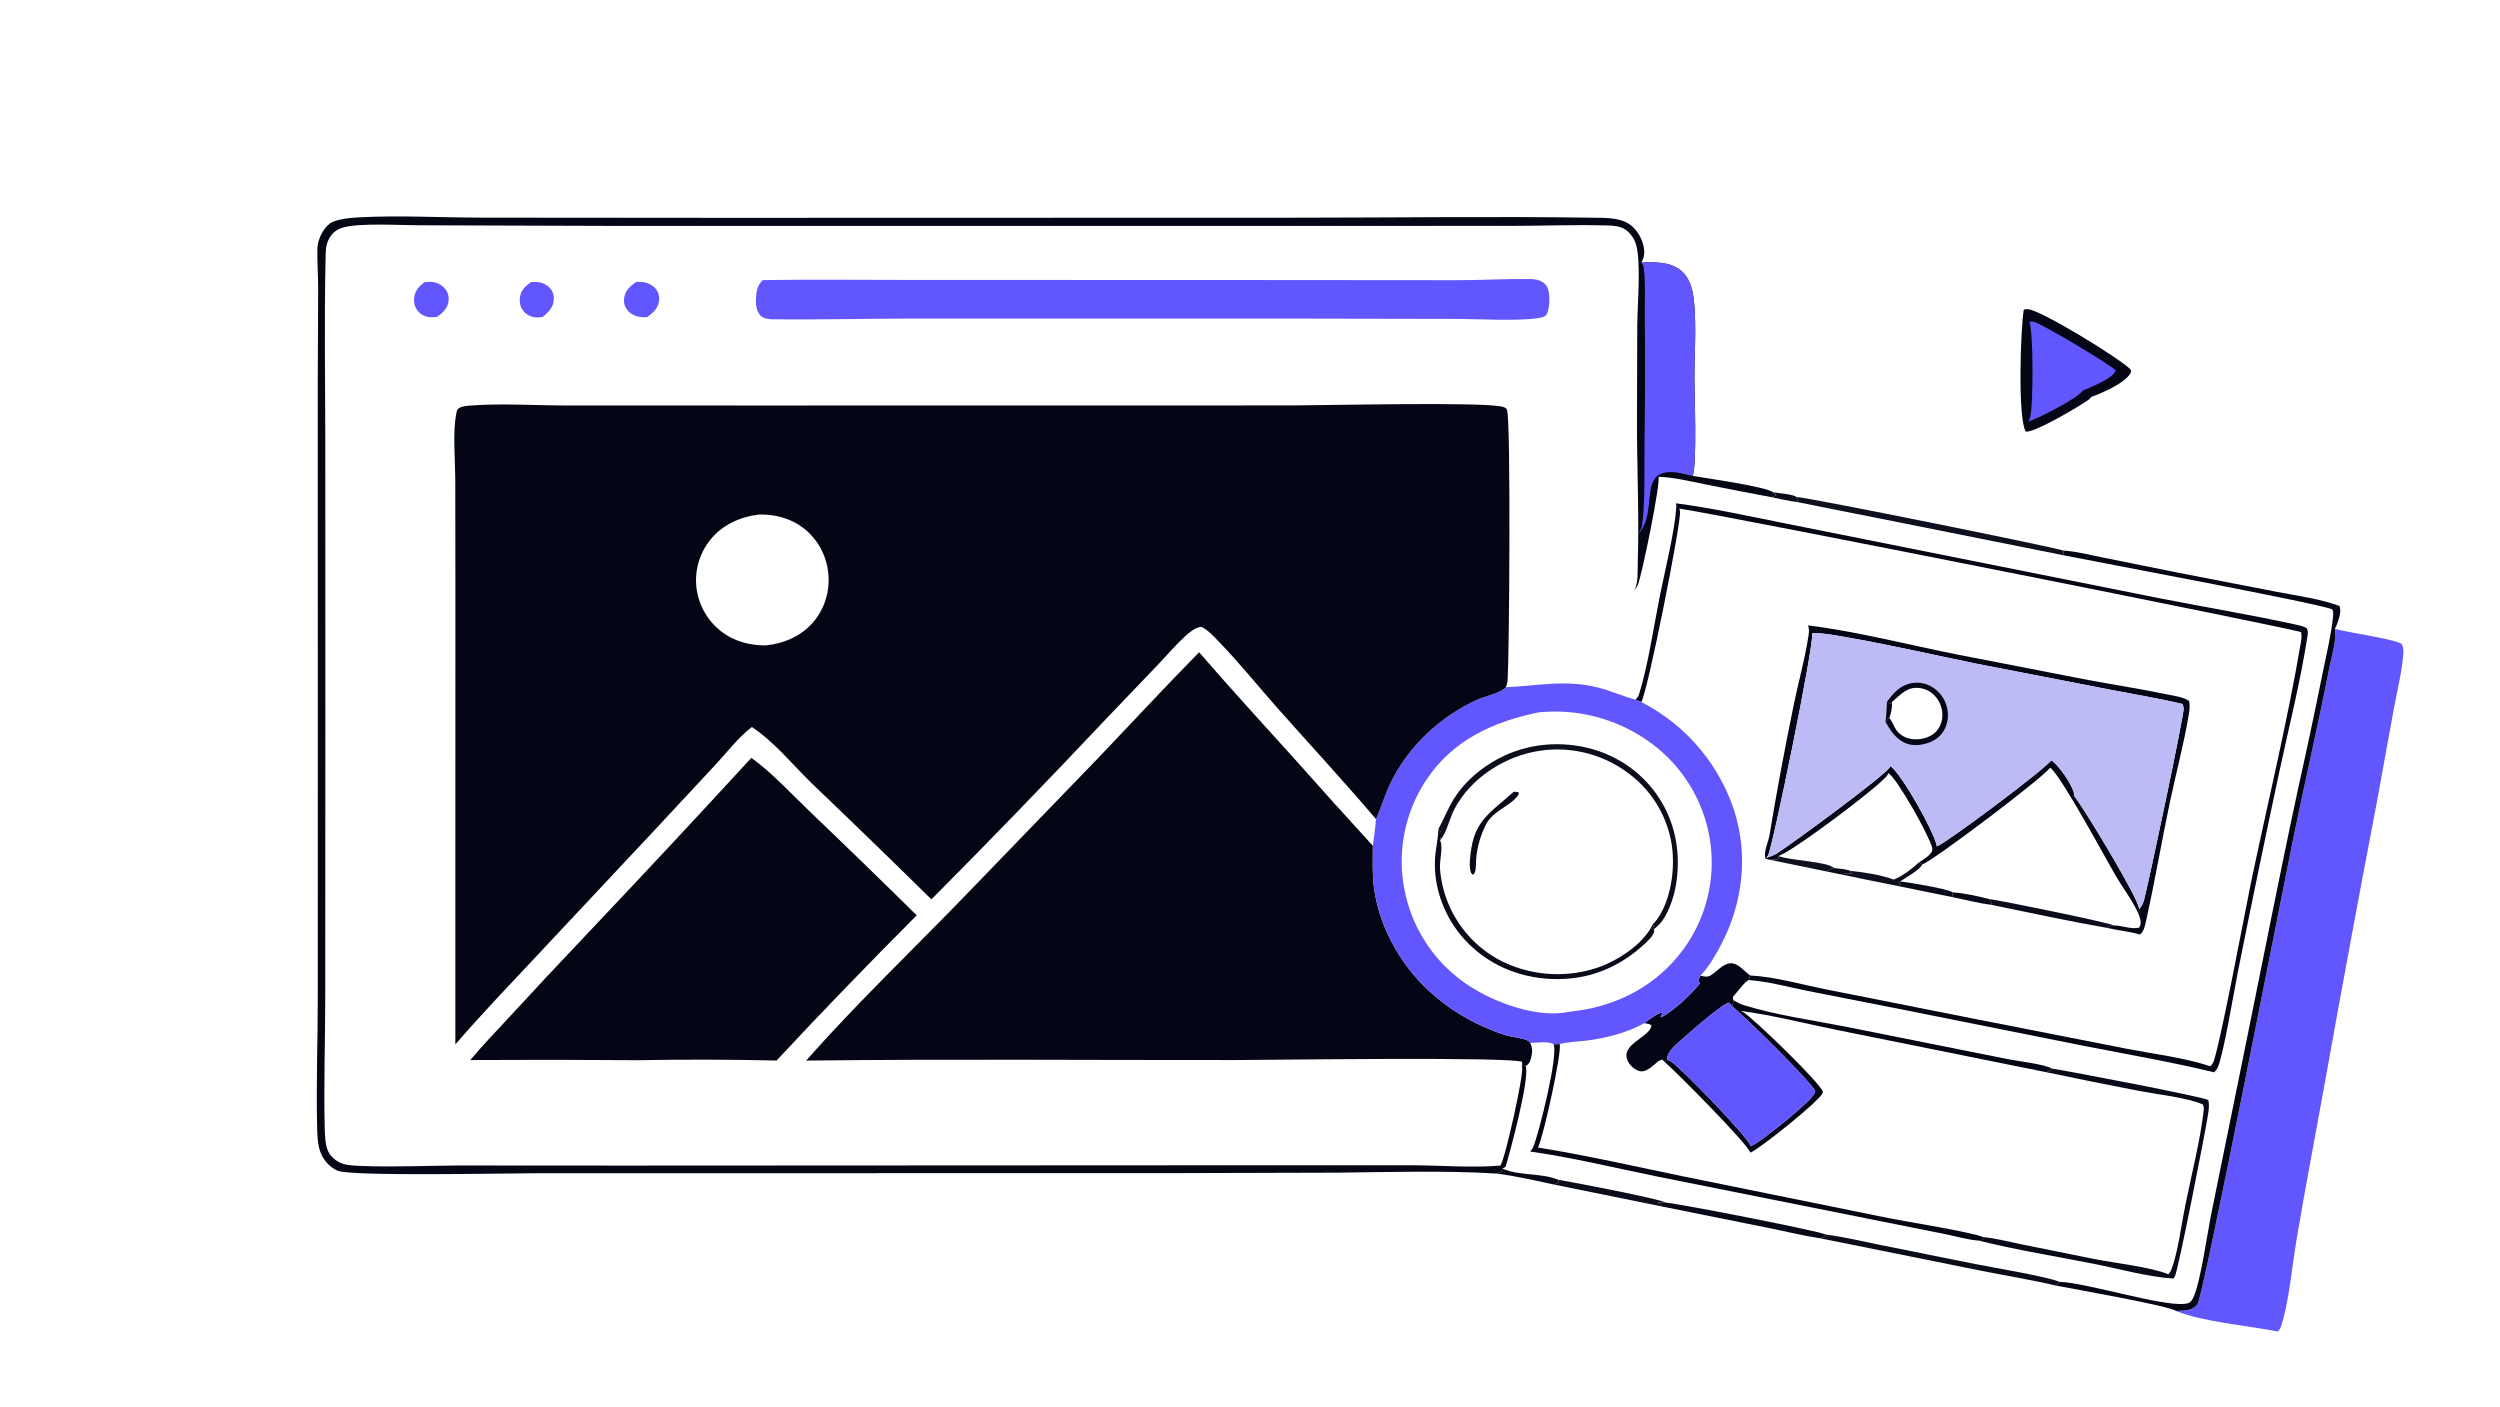<?xml version="1.0" encoding="utf-8" ?>
<svg xmlns="http://www.w3.org/2000/svg" xmlns:xlink="http://www.w3.org/1999/xlink" width="1820" height="1024">
	<path fill="#050615" fill-opacity="0.984" d="M1089.32 854.341L1092.78 853.101L1093.78 850.739C1106.05 856.209 1122.07 853.682 1134.54 858.892L1134.78 860.801C1133.62 861.411 1132.54 861.918 1131.3 862.356C1117.36 859.369 1103.48 856.118 1089.32 854.341Z"/>
	<path fill="#050615" fill-opacity="0.965" d="M1134.54 858.892C1143.68 860.334 1209.1 872.887 1212.68 875.505L1212.24 875.522C1211.21 875.557 1210.35 875.511 1209.33 875.366C1208.22 875.206 1207.72 875.36 1206.69 875.736C1207.68 876.252 1208.5 876.573 1209.59 876.811L1208.88 878.11L1131.3 862.356C1132.54 861.918 1133.62 861.411 1134.78 860.801L1134.54 858.892Z"/>
	<path fill="#050615" fill-opacity="0.984" d="M1208.88 878.11L1209.59 876.811C1208.5 876.573 1207.68 876.252 1206.69 875.736C1207.72 875.36 1208.22 875.206 1209.33 875.366C1210.35 875.511 1211.21 875.557 1212.24 875.522L1212.68 875.505C1221.96 876.148 1324.68 896.168 1329.34 898.798C1328.17 900.713 1327.03 900.749 1325.02 901.463C1312.35 899.553 1299.62 896.386 1287.04 893.86L1208.88 878.11Z"/>
	<path fill="#050615" fill-opacity="0.969" d="M1329.34 898.798C1342.52 900.427 1355.78 903.704 1368.81 906.317L1438.36 920.289C1449.74 922.574 1491.69 929.572 1499.31 933.21C1498.44 934.38 1497.82 935.123 1496.51 935.857C1478.71 931.666 1460.36 928.741 1442.41 925.13L1325.02 901.463C1327.03 900.749 1328.17 900.713 1329.34 898.798Z"/>
	<path fill="#050615" d="M1473.32 225.331C1474.26 225.177 1475.19 225.063 1476.14 225.074C1484.89 225.182 1542.64 260.531 1550.99 268.893C1551.18 269.65 1551.61 270.42 1551.27 271.151C1547.82 278.595 1530.04 286.355 1522.5 288.911C1521.92 289.822 1521.07 290.557 1520.19 291.192C1513.86 295.778 1481.22 315.121 1474.78 314.236C1468.79 304.793 1470.96 239.201 1473.32 225.331Z"/>
	<path fill="#6257FE" d="M1477.32 234.218C1478.4 234.11 1479.51 233.983 1480.58 234.197C1485.56 235.192 1537.91 266.279 1540.25 269.745C1540.15 269.99 1540.07 270.248 1539.94 270.481C1536.94 275.957 1522.11 281.94 1516.29 284.33C1513.15 289.66 1483.89 304.572 1476.61 306.97C1477.08 306.136 1477.48 305.298 1477.8 304.391C1480.31 297.037 1480.42 240.478 1477.32 234.218Z"/>
	<path fill="#6257FE" d="M1699.73 457.83C1708.83 460.449 1743.7 465.154 1748.55 468.957C1749.71 471.38 1749.81 473.436 1749.6 476.084C1748.55 489.652 1745.1 503.082 1742.63 516.438L1729.94 586.116Q1710.27 688.8 1691.87 791.721C1685.1 828.977 1677.99 866.215 1671.7 903.553C1668.82 920.645 1665.92 950.834 1660.41 966.017C1659.93 967.332 1659.21 968.378 1658.17 969.309C1636.42 965.04 1603.74 962.397 1584.15 954.388C1587.08 954.274 1590.11 954.214 1593 953.647C1595.86 953.085 1598.34 951.529 1599.92 949.054C1604.32 942.184 1662.3 645.601 1668.93 613.1C1677.58 570.735 1687.46 528.63 1695.76 486.188C1697.31 478.267 1701.29 465.596 1699.73 457.83Z"/>
	<path fill="#050615" fill-opacity="0.973" d="M1290.88 358.408C1294.18 358.924 1305.84 359.874 1307.76 361.775L1308.98 363.629L1308.02 365.422C1301.91 364.781 1295.57 363.083 1289.52 361.916L1293.25 360.533L1290.88 358.408Z"/>
	<path fill="#6257FE" d="M386.602 205.332Q388.198 205.244 389.796 205.257C393.732 205.307 397.679 206.725 400.358 209.702C402.574 212.165 403.408 215.199 403.131 218.444C402.648 224.107 399.146 227.367 394.998 230.789C393.133 231 390.979 231.215 389.116 230.949C385.666 230.455 382.305 228.411 380.351 225.525C378.453 222.724 378.061 219.253 378.606 215.977C379.458 210.862 382.613 208.228 386.602 205.332Z"/>
	<path fill="#6257FE" d="M309.119 205.356C311.116 205.243 313.234 205.071 315.223 205.31C318.833 205.742 322.274 207.906 324.424 210.811C326.281 213.32 326.989 216.383 326.515 219.46C325.715 224.66 322.438 227.586 318.418 230.585C316.87 230.797 315.264 231.029 313.698 230.983C310.233 230.881 306.407 229.213 304.204 226.494C301.843 223.581 301.06 220.06 301.57 216.395C302.29 211.222 305.168 208.445 309.119 205.356Z"/>
	<path fill="#6257FE" d="M463.007 205.274C464.553 205.247 466.106 205.235 467.65 205.334C471.222 205.561 475.133 207.522 477.419 210.319C479.541 212.917 480.251 216.16 479.723 219.442C478.849 224.865 475.293 227.791 471.112 230.906C469.675 230.921 468.236 230.927 466.803 230.821C463.129 230.55 458.965 228.674 456.679 225.714C454.566 222.976 453.909 219.958 454.436 216.561C455.258 211.271 458.898 208.23 463.007 205.274Z"/>
	<path fill="#050615" fill-opacity="0.957" d="M1307.76 361.775C1318.17 362.46 1499.04 399.091 1501.97 400.783L1502.65 404.328L1308.02 365.422L1308.98 363.629L1307.76 361.775Z"/>
	<path fill="#050615" fill-opacity="0.98" d="M1493.75 777.912C1504.8 779.515 1604.83 798.64 1607.62 800.821C1608.49 804.288 1608.01 807.595 1607.5 811.072C1605.84 822.507 1585.68 925.359 1583.25 929.372C1582.94 929.892 1582.55 930.351 1582.14 930.794C1563.48 929.537 1543.37 923.847 1524.97 920.208C1496.92 914.659 1468.19 910.048 1440.47 903.181L1443.42 902.514L1443.67 900.655C1452.44 901.299 1461.63 903.858 1470.28 905.582L1524.63 916.562C1539.13 919.47 1566.12 922.426 1578.54 927.663C1579.5 926.678 1580.33 925.435 1580.82 924.144C1585.52 911.795 1588.12 891.129 1590.84 877.682C1595.06 856.83 1602.18 828.442 1604.33 807.898C1604.47 806.483 1604.25 805.381 1603.71 804.068C1592.25 799.028 1571.42 796.882 1558.72 794.462Q1524.07 787.839 1489.55 780.538C1491.6 779.789 1492.58 779.815 1493.75 777.912Z"/>
	<path fill="#050615" d="M1131.01 760.211L1135.43 760.094C1137.27 766.007 1123.49 827.641 1119.85 834.924C1119.78 835.072 1119.7 835.217 1119.62 835.363C1155.53 841.207 1191.14 849.329 1226.77 856.687L1375.38 886.882C1386.27 889.096 1437.66 897.33 1443.67 900.655L1443.42 902.514L1440.47 903.181C1432.33 902.53 1423.42 899.892 1415.36 898.281L1361.02 887.445L1205.81 856.386C1175.37 850.202 1144.7 842.662 1113.97 838.322C1114.85 837.329 1115.65 836.341 1116.16 835.103C1120.47 824.637 1134.53 768.31 1131.01 760.211Z"/>
	<path fill="#050615" d="M1501.97 400.783C1511.68 401.387 1521.62 404.029 1531.16 405.929L1585.59 416.913L1657.46 430.852C1672.53 433.761 1688.65 435.834 1703.09 441.132C1704.81 444.892 1702.64 450.598 1701.33 454.359C1700.91 455.565 1700.35 456.714 1699.73 457.83C1701.29 465.596 1697.31 478.267 1695.76 486.188C1687.46 528.63 1677.58 570.735 1668.93 613.1C1662.3 645.601 1604.32 942.184 1599.92 949.054C1598.34 951.529 1595.86 953.085 1593 953.647C1590.11 954.214 1587.08 954.274 1584.15 954.388C1579.77 950.716 1508.21 938.156 1496.51 935.857C1497.82 935.123 1498.44 934.38 1499.31 933.21C1518.07 933.316 1580.84 953.477 1593.22 948.587C1595.15 947.825 1595.99 946.113 1596.83 944.317C1602.02 933.227 1606.71 899.23 1609.5 885.154L1633.93 765.094C1647.03 701.094 1659.49 636.889 1673.25 573.034Q1682.57 531.23 1691.04 489.246C1693.72 475.9 1697.15 462.133 1698.48 448.592C1698.66 446.792 1698.61 445.448 1698.01 443.722C1693.13 440.239 1525.01 408.847 1502.65 404.328L1501.97 400.783Z"/>
	<path fill="#050615" d="M1220.09 366.415C1246.21 369.816 1272.39 375.57 1298.2 380.759L1404.42 401.98L1573.86 435.871C1606.33 442.24 1639.16 447.631 1671.46 454.735C1674.12 455.32 1677.22 455.904 1679.46 457.503C1680.13 459.284 1680.23 460.668 1679.94 462.532C1674.9 495.396 1666.57 528.335 1659.57 560.851Q1643.84 634.124 1629.16 707.613C1626.62 720.156 1618.53 769.108 1614.32 777.512C1613.72 778.697 1612.8 779.707 1611.89 780.659C1580.89 773.099 1549.18 767.694 1517.87 761.543L1389.43 735.853L1315.49 721.304C1301.63 718.526 1287.13 714.451 1273.04 713.487C1273.6 712.541 1273.76 711.21 1274.02 710.137C1292.11 711.023 1311.67 716.755 1329.51 720.308L1439.29 742.082L1548.69 763.566C1568.4 767.389 1590.13 769.936 1609.11 776.244C1609.81 775.516 1610.45 774.752 1610.97 773.884C1615.06 767.07 1635.28 659.037 1638.4 644.061C1650.62 585.322 1665.06 526.554 1675.09 467.422C1675.52 464.875 1675.71 462.777 1675.18 460.216C1672.22 458.137 1256.86 375.343 1222.48 370.233C1222.73 370.825 1222.93 371.422 1223.05 372.057C1224.33 378.827 1199.53 503.778 1194.86 511.094L1190.61 509.335C1191.87 508.226 1192.71 507.048 1193.21 505.454C1199.66 485.083 1204.05 455.417 1208.37 433.846C1212.07 415.343 1219.2 387.005 1220.32 369.46C1220.39 368.383 1220.37 367.467 1220.09 366.415Z"/>
	<path fill="#6257FE" d="M555.364 203.898C591.915 203.345 628.548 203.805 665.107 203.803L874.191 203.827L1061.03 203.977C1078.62 203.983 1096.37 202.892 1113.91 203.126C1116.58 203.161 1119.78 203.582 1122.18 204.852C1124.7 206.187 1126.26 208.081 1127.09 210.814C1128.51 215.476 1128.18 224.912 1125.82 229.228C1123.64 230.987 1122.61 231.118 1119.92 231.593C1104.04 233.894 1077.97 232.258 1060.85 232.17L947.774 231.954L662.201 231.939C630.427 231.936 598.546 232.774 566.796 232.495C562.564 232.457 556.456 232.924 553.442 229.552C550.667 226.447 550.089 221.287 550.337 217.297C550.665 212.014 551.279 207.543 555.364 203.898Z"/>
	<path fill="#050615" d="M1089.32 854.341C1051.31 852.06 1012.52 853.255 974.43 853.698L857.112 854.029L391.583 854.107C370.013 854.099 256.181 856.524 245.93 852.333C240.331 850.044 235.526 844.669 233.39 839.082C231.15 833.223 231.01 826.383 230.866 820.163C230.141 788.94 231.331 757.392 231.341 726.129L231.358 504.066L231.317 280.923L231.619 209.501C231.619 199.98 230.837 190.369 231.068 180.867C231.147 177.621 232.139 174.4 233.478 171.464C235.244 167.589 238.731 162.707 242.863 161.24C248.288 159.315 254.349 158.609 260.076 158.291C289.846 156.635 320.489 158.373 350.363 158.447L529.571 158.6L945.095 158.484C1016.7 158.459 1088.42 157.425 1160 158.502C1167.88 158.621 1177.02 158.315 1184.2 162.017C1189.9 164.951 1194.16 171.07 1195.96 177.11C1197.32 181.684 1197.64 186.245 1195.24 190.477C1195.12 190.689 1194.99 190.896 1194.87 191.106C1204.99 190.799 1217.02 190.377 1224.87 197.965C1228.43 201.412 1230.66 206.182 1231.83 210.944C1235.69 226.689 1233.52 257.786 1233.53 274.712C1233.53 285.39 1235.57 339.623 1232.19 346.44C1241.15 348.015 1285.48 354.152 1290.88 358.408L1293.25 360.533L1289.52 361.916Q1265.75 357.484 1242.05 352.72C1230.73 350.483 1218.93 347.465 1207.37 347.133C1209.1 351.436 1195.3 418.807 1192.36 425.74C1191.82 427.029 1191.03 428.116 1190.22 429.241C1189.89 429.695 1189.58 430.157 1189.24 430.607C1189.38 430.383 1189.52 430.161 1189.66 429.936C1192.85 424.608 1192.1 415.535 1192.29 409.374C1193.38 374.955 1191.66 340.545 1191.71 306.139L1191.93 235.994C1192.08 221.4 1194.77 190.843 1191.02 177.973C1189.7 173.46 1186.22 168.56 1181.99 166.372C1178.42 164.525 1174.34 164.254 1170.4 164.138C1146.9 163.45 1123.14 164.444 1099.61 164.451L939.496 164.462L444.255 164.471L305.485 164.002C291.97 164.045 260.663 162.021 248.986 165.873C244.107 167.483 241.3 170.226 239.041 174.819C236.852 179.269 237.098 185.121 236.99 190.009C236.038 233.331 236.758 276.803 236.83 320.134L236.871 528.47L236.783 727.394C236.732 758.189 235.678 789.221 236.374 819.989C236.495 825.348 236.615 832.454 238.582 837.431C240.217 841.568 244.251 845.064 248.319 846.725C252.739 848.528 258.56 848.624 263.323 848.812C286.871 849.747 310.811 848.592 334.397 848.466L454.798 848.542L888.393 848.318L1027.75 848.316C1048.53 848.351 1071.98 850.323 1092.31 848.537C1095.74 843.66 1109.14 783.498 1108.12 777.059C1108.03 776.486 1107.99 776.366 1107.87 775.861L1110.7 775.982C1113.87 784.943 1099.42 838.284 1096.05 849.467L1093.78 850.739L1092.78 853.101L1089.32 854.341Z"/>
	<path fill="#6257FE" d="M1194.87 191.106C1204.99 190.799 1217.02 190.377 1224.87 197.965C1228.43 201.412 1230.66 206.182 1231.83 210.944C1235.69 226.689 1233.52 257.786 1233.53 274.712C1233.53 285.39 1235.57 339.623 1232.19 346.44C1227.04 345.374 1221 343.538 1215.75 343.67C1192.78 344.246 1207.25 373.108 1192.68 388.681C1193.99 386.409 1195.28 384.285 1195.59 381.628C1197.73 362.99 1196.99 343.298 1197.18 324.528Q1197.88 278.245 1197.44 231.958C1197.28 221.699 1198.1 203.588 1196.48 194.107C1196.28 192.968 1195.59 191.978 1194.87 191.106Z"/>
	<path fill="#050615" d="M546.98 551.72C562.184 562.712 576.034 577.883 589.64 590.893Q628.804 628.304 667.352 666.35C632.917 700.979 598.578 736.297 565.344 772.075Q514.925 770.905 464.502 771.835Q403.433 771.348 342.362 771.71C351.061 761.259 360.733 751.361 369.935 741.343Q397.975 710.862 426.496 680.832Q487.245 616.749 546.98 551.72Z"/>
	<path fill="#050615" d="M1261.94 728.058C1264.41 729.641 1266.97 730.968 1269.78 731.834C1293.21 739.045 1318.68 742.572 1342.76 747.252L1461.13 770.926C1468.5 772.446 1488.46 774.714 1493.75 777.912C1492.58 779.815 1491.6 779.789 1489.55 780.538L1337.6 749.881C1314.19 745.146 1290.83 739.094 1267.16 735.908C1267.79 736.193 1268.42 736.494 1269.02 736.836C1275.93 740.73 1325.39 788.475 1327.12 794.927C1326.99 795.38 1326.99 795.409 1326.78 795.903C1324.35 801.699 1281.32 836.238 1274.2 839.155C1273.48 833.847 1218.35 778.368 1211.3 772.588L1213.66 771.513C1214.73 771.864 1215.77 772.305 1216.72 772.918C1223.88 777.538 1273.29 828.5 1274.42 834.277C1275.62 833.859 1276.78 833.367 1277.86 832.699C1285.27 828.105 1319.84 801.197 1321.45 794.851C1321.44 794.694 1321.44 794.534 1321.41 794.38C1320.45 789.463 1268.91 738.646 1260.78 732.461C1261.63 730.857 1261.89 729.866 1261.94 728.058Z"/>
	<path fill="#050615" d="M1237.87 710.318C1240.98 710.982 1242.98 711.633 1245.9 709.745C1250.55 706.736 1255.64 700.131 1261.71 701.396C1266.27 702.346 1270.13 707.277 1273.87 709.99C1273.93 710.03 1273.97 710.088 1274.02 710.137C1273.76 711.21 1273.6 712.541 1273.04 713.487C1270.29 714.404 1264.14 723.053 1261.57 725.705C1261.64 726.506 1261.6 727.325 1261.94 728.058C1261.89 729.866 1261.63 730.857 1260.78 732.461L1259.02 729.997C1254.74 729.734 1229.69 752.059 1224.87 756.321C1220.66 760.048 1214.02 764.868 1213.68 770.786C1213.67 771.028 1213.67 771.271 1213.66 771.513L1211.3 772.588L1210.33 771.434C1207.86 771.614 1206.35 773.416 1204.51 774.919C1201.77 777.159 1197.93 780.527 1194.11 779.872C1191.42 779.412 1188.28 777.19 1186.68 775.042C1176.02 760.718 1201.02 755.924 1202.28 746.572C1200.71 745.118 1199.03 745.208 1196.98 744.884C1199.81 742.846 1207.04 737.02 1210.42 737.065L1208.86 740.228L1209.5 740.568C1219.49 735.048 1230.16 724.696 1237.49 715.982L1236.39 713.797L1237.87 710.318Z"/>
	<path fill="#6257FE" d="M1213.66 771.513C1213.67 771.271 1213.67 771.028 1213.68 770.786C1214.02 764.868 1220.66 760.048 1224.87 756.321C1229.69 752.059 1254.74 729.734 1259.02 729.997L1260.78 732.461C1268.91 738.646 1320.45 789.463 1321.41 794.38C1321.44 794.534 1321.44 794.694 1321.45 794.851C1319.84 801.197 1285.27 828.105 1277.86 832.699C1276.78 833.367 1275.62 833.859 1274.42 834.277C1273.29 828.5 1223.88 777.538 1216.72 772.918C1215.77 772.305 1214.73 771.864 1213.66 771.513Z"/>
	<path fill="#050615" d="M872.972 474.838C895.774 501.254 919.433 526.992 942.804 552.904Q970.849 584.535 999.41 615.701C999.457 625.541 998.947 635.86 1000.19 645.62C1003.63 672.736 1017.65 699.048 1036.97 718.19Q1039.34 720.514 1041.82 722.728Q1044.29 724.942 1046.86 727.041Q1049.44 729.141 1052.1 731.122Q1054.77 733.103 1057.52 734.961Q1060.27 736.82 1063.1 738.552Q1065.94 740.284 1068.84 741.885Q1071.75 743.487 1074.73 744.956Q1077.71 746.425 1080.75 747.757C1085.9 750.001 1091.2 752.223 1096.6 753.754C1100.9 754.972 1108.99 755.699 1112.57 757.701C1112.98 757.93 1113.63 758.899 1113.97 759.285C1115.83 762.576 1115.61 766.54 1114.63 770.099C1114.09 772.102 1113.32 774.44 1111.45 775.57C1111.21 775.718 1110.95 775.844 1110.7 775.982L1107.87 775.861C1108.24 774.699 1108.14 774.211 1108.04 773.013C1098.65 769.183 921.805 771.692 900.156 771.714C795.758 771.82 691.243 770.895 586.857 772.108C623.797 730.275 664.586 691.426 703.379 651.286L798.979 552.343C823.668 526.505 847.886 500.303 872.972 474.838Z"/>
	<path fill="#050615" fill-opacity="0.984" d="M1421.67 649.675C1430.25 650.2 1439.74 652.34 1448.07 654.507C1448.89 655.845 1449.95 657.141 1449.87 658.768C1440.55 657.595 1431.04 655.061 1421.82 653.199C1421.34 651.582 1421.26 651.292 1421.67 649.675Z"/>
	<path fill="#050615" fill-opacity="0.973" d="M1383.38 641.683C1389.18 642.276 1418.28 647.08 1421.67 649.675C1421.26 651.292 1421.34 651.582 1421.82 653.199Q1402.31 649.324 1382.85 645.249L1383.64 643.745L1381.98 642.45L1383.38 641.683Z"/>
	<path fill="#050615" d="M1316.11 455.277C1351.2 459.514 1389.74 469.534 1424.83 476.472L1520.11 495.026C1538.42 498.438 1556.89 501.238 1575.12 505.044C1579.96 506.054 1589.79 507.307 1593.66 510.305C1594.31 513.602 1594.07 516.493 1593.52 519.791C1589.88 541.592 1583.99 563.406 1579.45 585.069C1573.63 612.886 1568.85 641.006 1562.7 668.733C1562.01 671.805 1561.43 675.619 1559.74 678.284C1559.23 679.069 1558.64 679.69 1557.95 680.316C1550.05 678.041 1541.78 677.356 1533.8 675.479C1505.73 670.552 1477.78 664.486 1449.87 658.768C1449.95 657.141 1448.89 655.845 1448.07 654.507C1439.74 652.34 1430.25 650.2 1421.67 649.675C1418.28 647.08 1389.18 642.276 1383.38 641.683L1381.98 642.45L1383.64 643.745L1382.85 645.249Q1361.51 641.058 1340.23 636.55L1330.29 634.545L1288.29 625.883L1285.28 625.197C1283.61 620.385 1287.28 613.282 1288.14 608.184Q1296.12 560.324 1305.9 512.798C1309.19 496.82 1313.68 480.948 1316.24 464.843C1316.72 461.88 1317.58 458.039 1316.11 455.277ZM1319.31 460.887C1320.75 469.431 1290.08 618.896 1287 623.002C1286.61 623.523 1286.17 623.994 1285.72 624.461C1288.62 623.705 1291.18 622.771 1293.73 621.168C1304.32 614.494 1372.13 564.679 1375.75 558.607C1376.02 558.147 1376.02 558.124 1376.23 557.699C1384.51 563.579 1407.72 604.997 1409.92 615.588C1409.96 615.789 1409.98 615.993 1410.02 616.195C1416.97 613.721 1490.58 558.669 1493.23 553.478C1498.69 556.843 1508.27 570.911 1509.81 577.228C1509.98 577.911 1509.85 578.442 1509.71 579.112C1515.99 586.304 1557.6 655.3 1557.21 661.483C1557.2 661.653 1557.17 661.823 1557.15 661.993C1559.08 659.907 1560.08 657.948 1560.84 655.211C1563.91 644.101 1590.06 520.572 1589.7 515.757C1589.62 514.641 1589.28 513.57 1588.89 512.529C1571.49 508.365 1553.61 505.465 1536.04 502.053L1438.9 483.177C1419.83 479.464 1331.1 459.345 1319.31 460.887ZM1399.45 629.308C1397.62 633.359 1387.37 638.902 1383.38 641.683C1389.18 642.276 1418.28 647.08 1421.67 649.675C1430.25 650.2 1439.74 652.34 1448.07 654.507C1448.89 655.845 1449.95 657.141 1449.87 658.768C1477.78 664.486 1505.73 670.552 1533.8 675.479C1535.39 673.979 1536.74 673.936 1538.86 673.696C1544.89 673.72 1551.43 676.755 1557.35 675.302C1558.31 673.607 1558.61 672.376 1558.32 670.432C1557.79 666.856 1555.95 663.236 1554.26 660.086C1550.11 652.353 1544.76 645.283 1540.32 637.712C1532.97 625.164 1500.56 564.765 1492.54 558.856C1487.44 566.145 1407.69 626.402 1399.45 629.308ZM1374.73 562.795C1374.57 563.204 1374.34 563.837 1374.09 564.237C1369.28 571.812 1302.62 621.706 1294.56 623.15L1294.85 625.129C1292.64 626.003 1290.62 625.896 1288.29 625.883L1330.29 634.545L1340.23 636.55Q1361.51 641.058 1382.85 645.249L1383.64 643.745L1381.98 642.45L1383.38 641.683C1387.37 638.902 1397.62 633.359 1399.45 629.308L1397.12 627.698C1400.39 625.713 1405.11 622.876 1406.69 619.305C1406.74 618.527 1406.73 617.749 1406.56 616.982C1404.76 608.919 1381.16 566.724 1374.73 562.795Z"/>
	<path fill="#050615" fill-opacity="0.969" d="M1335.3 631.956C1339.11 632.431 1343.42 632.604 1347.01 633.961L1348.21 635.766C1345.49 636.268 1342.9 635.83 1340.23 636.55L1330.29 634.545C1331.91 632.799 1332.95 632.332 1335.3 631.956Z"/>
	<path fill="#050615" fill-opacity="0.953" d="M1288.29 625.883C1290.62 625.896 1292.64 626.003 1294.85 625.129L1294.56 623.15C1303.4 626.61 1329.85 626.979 1335.3 631.956C1332.95 632.332 1331.91 632.799 1330.29 634.545L1288.29 625.883Z"/>
	<path fill="#050615" fill-opacity="0.957" d="M1397.12 627.698L1399.45 629.308C1397.62 633.359 1387.37 638.902 1383.38 641.683L1381.98 642.45L1383.64 643.745L1382.85 645.249Q1361.51 641.058 1340.23 636.55C1342.9 635.83 1345.49 636.268 1348.21 635.766L1347.01 633.961C1357.17 635.027 1369.06 636.808 1378.68 640.325C1384.77 637.925 1392.34 632.221 1397.12 627.698Z"/>
	<path fill="#050615" fill-opacity="0.965" d="M1448.07 654.507C1456.64 655.525 1536.39 671.889 1538.86 673.696C1536.74 673.936 1535.39 673.979 1533.8 675.479C1505.73 670.552 1477.78 664.486 1449.87 658.768C1449.95 657.141 1448.89 655.845 1448.07 654.507Z"/>
	<path fill="#BCBBF5" d="M1319.31 460.887C1331.1 459.345 1419.83 479.464 1438.9 483.177L1536.04 502.053C1553.61 505.465 1571.49 508.365 1588.89 512.529C1589.28 513.57 1589.62 514.641 1589.7 515.757C1590.06 520.572 1563.91 644.101 1560.84 655.211C1560.08 657.948 1559.08 659.907 1557.15 661.993C1557.17 661.823 1557.2 661.653 1557.21 661.483C1557.6 655.3 1515.99 586.304 1509.71 579.112C1509.85 578.442 1509.98 577.911 1509.81 577.228C1508.27 570.911 1498.69 556.843 1493.23 553.478C1490.58 558.669 1416.97 613.721 1410.02 616.195C1409.98 615.993 1409.96 615.789 1409.92 615.588C1407.72 604.997 1384.51 563.579 1376.23 557.699C1376.02 558.124 1376.02 558.147 1375.75 558.607C1372.13 564.679 1304.32 614.494 1293.73 621.168C1291.18 622.771 1288.62 623.705 1285.72 624.461C1286.17 623.994 1286.61 623.523 1287 623.002C1290.08 618.896 1320.75 469.431 1319.31 460.887ZM1377.27 511.014C1377.79 514.598 1376.67 519.461 1375.37 522.808C1377.48 524.898 1378.59 528.714 1380.34 531.252C1382.92 534.996 1386.92 537.239 1391.36 537.969C1396.71 538.847 1402.92 537.69 1407.35 534.487C1411.03 531.828 1413.17 527.847 1413.86 523.406C1414.71 517.975 1413.11 512.316 1409.78 507.971C1406.75 504.015 1402.37 501.404 1397.4 500.852C1388.03 499.814 1384.15 505.394 1377.7 510.665L1377.27 511.014ZM1373.71 510.978C1373.27 515.643 1373.4 520.923 1372.57 525.46L1375.37 522.808C1376.67 519.461 1377.79 514.598 1377.27 511.014L1376.11 512.284L1373.71 510.978Z"/>
	<path fill="#050615" fill-opacity="0.988" d="M1373.71 510.978L1376.11 512.284L1377.27 511.014C1377.79 514.598 1376.67 519.461 1375.37 522.808L1372.57 525.46C1373.4 520.923 1373.27 515.643 1373.71 510.978Z"/>
	<path fill="#050615" d="M1373.71 510.978C1378.37 504.371 1383.54 498.749 1391.95 497.271C1397.75 496.251 1403.64 497.84 1408.35 501.33Q1408.83 501.69 1409.3 502.073Q1409.76 502.456 1410.2 502.861Q1410.65 503.267 1411.07 503.694Q1411.5 504.121 1411.9 504.569Q1412.3 505.017 1412.68 505.484Q1413.06 505.951 1413.41 506.436Q1413.77 506.921 1414.1 507.423Q1414.43 507.926 1414.74 508.444Q1415.04 508.962 1415.32 509.495Q1415.6 510.027 1415.86 510.573Q1416.11 511.119 1416.33 511.677Q1416.56 512.234 1416.76 512.802Q1416.96 513.371 1417.12 513.948Q1417.29 514.525 1417.43 515.11Q1417.58 515.695 1417.69 516.287Q1417.8 516.878 1417.88 517.474C1418.64 523.225 1417.33 529.229 1413.78 533.878C1409.88 538.985 1403.69 541.476 1397.47 542.236C1391.78 542.93 1386.72 541.667 1382.25 538.032C1377.91 534.506 1375.39 530.174 1372.57 525.46L1375.37 522.808C1377.48 524.898 1378.59 528.714 1380.34 531.252C1382.92 534.996 1386.92 537.239 1391.36 537.969C1396.71 538.847 1402.92 537.69 1407.35 534.487C1411.03 531.828 1413.17 527.847 1413.86 523.406C1414.71 517.975 1413.11 512.316 1409.78 507.971C1406.75 504.015 1402.37 501.404 1397.4 500.852C1388.03 499.814 1384.15 505.394 1377.7 510.665L1377.27 511.014L1376.11 512.284L1373.71 510.978Z"/>
	<path fill="#6257FE" d="M1096.23 500.32C1119.67 499.223 1140.2 494.581 1163.47 500.544C1172.72 502.913 1181.47 506.905 1190.61 509.335L1194.86 511.094Q1196.34 511.852 1197.81 512.645Q1199.27 513.439 1200.72 514.268Q1202.16 515.097 1203.58 515.962Q1205.01 516.826 1206.41 517.724Q1207.81 518.623 1209.19 519.556Q1210.57 520.488 1211.93 521.454Q1213.29 522.42 1214.62 523.419Q1215.95 524.417 1217.26 525.448Q1218.57 526.479 1219.85 527.542Q1221.13 528.604 1222.39 529.698Q1223.64 530.791 1224.87 531.915Q1226.1 533.039 1227.3 534.193Q1228.51 535.346 1229.68 536.528Q1230.85 537.711 1232 538.922Q1233.14 540.132 1234.25 541.37Q1235.37 542.609 1236.45 543.874Q1237.53 545.139 1238.59 546.43Q1239.64 547.721 1240.66 549.037Q1241.68 550.354 1242.67 551.694Q1243.66 553.035 1244.61 554.4Q1245.57 555.764 1246.49 557.152Q1247.41 558.539 1248.3 559.949Q1249.18 561.358 1250.04 562.789Q1250.89 564.22 1251.71 565.671Q1252.52 567.122 1253.31 568.593Q1254.09 570.063 1254.84 571.553Q1255.58 573.042 1256.29 574.549Q1257 576.056 1257.67 577.58Q1258.35 579.104 1258.98 580.643Q1259.62 582.183 1260.21 583.738Q1260.81 585.293 1261.37 586.862Q1261.93 588.431 1262.45 590.013C1272.82 622.139 1268.84 656.947 1253.44 686.8C1249.38 694.672 1244.09 703.946 1237.87 710.318L1236.39 713.797L1237.49 715.982C1230.16 724.696 1219.49 735.048 1209.5 740.568L1208.86 740.228L1210.42 737.065C1207.04 737.02 1199.81 742.846 1196.98 744.884C1184.63 751.922 1168.46 755.94 1154.42 757.617C1148.25 758.353 1141.42 758.517 1135.43 760.094L1131.01 760.211C1127.93 757.845 1117.9 759.139 1113.97 759.285C1113.63 758.899 1112.98 757.93 1112.57 757.701C1108.99 755.699 1100.9 754.972 1096.6 753.754C1091.2 752.223 1085.9 750.001 1080.75 747.757Q1077.71 746.425 1074.73 744.956Q1071.75 743.487 1068.84 741.885Q1065.94 740.284 1063.1 738.552Q1060.27 736.82 1057.52 734.961Q1054.77 733.103 1052.1 731.122Q1049.44 729.141 1046.86 727.041Q1044.29 724.942 1041.82 722.728Q1039.34 720.514 1036.97 718.19C1017.65 699.048 1003.63 672.736 1000.19 645.62C998.947 635.86 999.457 625.541 999.41 615.701C1000.33 609.223 1001.26 602.786 1001.69 596.252C1005.64 587.542 1008.26 578.288 1012.46 569.649C1025.4 543.053 1048.64 521.524 1075.49 509.343C1081.14 506.782 1092.46 504.565 1096.23 500.32ZM1119.79 518.664C1086.54 525.606 1057.24 539.005 1038.06 568.242Q1037.33 569.343 1036.64 570.462Q1035.94 571.58 1035.27 572.716Q1034.6 573.851 1033.96 575.003Q1033.31 576.155 1032.7 577.322Q1032.09 578.489 1031.5 579.671Q1030.92 580.853 1030.36 582.049Q1029.81 583.245 1029.28 584.455Q1028.76 585.664 1028.26 586.886Q1027.77 588.108 1027.3 589.342Q1026.84 590.576 1026.4 591.821Q1025.97 593.066 1025.57 594.321Q1025.16 595.576 1024.79 596.841Q1024.42 598.106 1024.08 599.38Q1023.74 600.654 1023.43 601.935Q1023.12 603.217 1022.84 604.506Q1022.56 605.795 1022.31 607.091Q1022.07 608.386 1021.85 609.687Q1021.64 610.988 1021.46 612.294Q1021.28 613.6 1021.13 614.911Q1020.98 616.221 1020.86 617.534Q1020.75 618.847 1020.66 620.163Q1020.58 621.479 1020.52 622.797Q1020.47 624.114 1020.45 625.433Q1020.43 626.751 1020.45 628.07Q1020.46 629.388 1020.5 630.706Q1020.55 632.024 1020.63 633.34Q1020.71 634.657 1020.82 635.971Q1020.93 637.285 1021.07 638.595Q1021.21 639.906 1021.39 641.213Q1021.56 642.52 1021.77 643.822Q1021.98 645.124 1022.22 646.421Q1022.46 647.718 1022.73 649.008Q1023 650.325 1023.3 651.635Q1023.61 652.945 1023.94 654.247Q1024.28 655.549 1024.65 656.843Q1025.01 658.136 1025.41 659.419Q1025.81 660.703 1026.25 661.976Q1026.68 663.25 1027.14 664.512Q1027.6 665.774 1028.1 667.024Q1028.59 668.274 1029.12 669.511Q1029.65 670.749 1030.2 671.973Q1030.76 673.197 1031.35 674.406Q1031.94 675.616 1032.55 676.81Q1033.17 678.005 1033.82 679.184Q1034.46 680.362 1035.14 681.525Q1035.81 682.687 1036.52 683.832Q1037.22 684.977 1037.96 686.104Q1038.69 687.231 1039.45 688.339Q1040.21 689.448 1041 690.537Q1041.79 691.626 1042.61 692.695Q1043.42 693.764 1044.26 694.812Q1045.1 695.86 1045.97 696.887Q1046.84 697.914 1047.73 698.919Q1048.63 699.924 1049.54 700.906Q1050.46 701.889 1051.4 702.848Q1052.35 703.807 1053.31 704.742Q1054.28 705.678 1055.27 706.589Q1056.26 707.5 1057.27 708.385Q1058.28 709.271 1059.31 710.132Q1060.34 710.992 1061.4 711.827Q1062.45 712.661 1063.53 713.469Q1064.6 714.276 1065.7 715.057Q1066.79 715.838 1067.9 716.591Q1069.02 717.344 1070.15 718.069C1089.15 730.328 1119.81 741.512 1142.63 736.552C1142.78 736.521 1142.92 736.486 1143.06 736.453C1173.63 733.472 1201.87 720.063 1221.57 696.14Q1222.41 695.125 1223.22 694.09Q1224.04 693.054 1224.83 691.999Q1225.62 690.944 1226.38 689.87Q1227.14 688.796 1227.88 687.703Q1228.61 686.61 1229.32 685.5Q1230.03 684.389 1230.71 683.262Q1231.39 682.134 1232.04 680.99Q1232.7 679.846 1233.32 678.686Q1233.95 677.526 1234.54 676.352Q1235.14 675.177 1235.71 673.988Q1236.27 672.798 1236.81 671.596Q1237.35 670.393 1237.85 669.177Q1238.36 667.962 1238.84 666.734Q1239.32 665.506 1239.76 664.267Q1240.21 663.028 1240.63 661.778Q1241.04 660.528 1241.43 659.268Q1241.82 658.009 1242.17 656.74Q1242.52 655.471 1242.85 654.194Q1243.17 652.917 1243.46 651.632Q1243.75 650.347 1244.01 649.056Q1244.27 647.764 1244.5 646.467Q1244.73 645.169 1244.93 643.866Q1245.12 642.564 1245.28 641.256Q1245.45 639.949 1245.58 638.638Q1245.71 637.328 1245.81 636.014Q1245.91 634.7 1245.98 633.384Q1246.04 632.069 1246.08 630.752Q1246.11 629.435 1246.11 628.117Q1246.12 626.8 1246.08 625.483Q1246.05 624.166 1245.99 622.85Q1245.93 621.534 1245.83 620.22Q1245.74 618.906 1245.61 617.595Q1245.48 616.264 1245.32 614.937Q1245.15 613.609 1244.96 612.286Q1244.76 610.963 1244.53 609.646Q1244.3 608.328 1244.04 607.016Q1243.78 605.705 1243.49 604.4Q1243.19 603.095 1242.87 601.798Q1242.54 600.501 1242.18 599.213Q1241.83 597.924 1241.44 596.645Q1241.05 595.365 1240.63 594.096Q1240.2 592.827 1239.75 591.568Q1239.3 590.31 1238.82 589.063Q1238.33 587.816 1237.82 586.582Q1237.3 585.347 1236.76 584.126Q1236.21 582.904 1235.64 581.697Q1235.06 580.489 1234.46 579.296Q1233.86 578.104 1233.22 576.926Q1232.59 575.748 1231.93 574.587Q1231.26 573.425 1230.57 572.281Q1229.88 571.136 1229.16 570.009Q1228.44 568.881 1227.69 567.772Q1226.95 566.663 1226.17 565.573Q1225.4 564.483 1224.6 563.412Q1223.8 562.341 1222.97 561.291Q1222.14 560.24 1221.29 559.21Q1220.43 558.181 1219.56 557.172Q1218.68 556.164 1217.77 555.178Q1216.87 554.192 1215.94 553.228Q1215.02 552.264 1214.07 551.324Q1213.12 550.384 1212.14 549.467Q1211.17 548.551 1210.17 547.659Q1209.18 546.767 1208.16 545.9Q1207.14 545.033 1206.1 544.191Q1204.98 543.283 1203.83 542.403Q1202.69 541.523 1201.52 540.672Q1200.36 539.82 1199.17 538.997Q1197.99 538.174 1196.78 537.381Q1195.58 536.588 1194.35 535.824Q1193.13 535.06 1191.88 534.327Q1190.64 533.594 1189.38 532.891Q1188.12 532.189 1186.84 531.517Q1185.56 530.846 1184.27 530.206Q1182.98 529.566 1181.67 528.958Q1180.36 528.35 1179.04 527.774Q1177.71 527.199 1176.38 526.656Q1175.04 526.113 1173.69 525.603Q1172.34 525.093 1170.98 524.616Q1169.61 524.139 1168.24 523.696Q1166.87 523.253 1165.48 522.844Q1164.1 522.434 1162.71 522.059Q1161.31 521.684 1159.91 521.343Q1158.51 521.002 1157.1 520.696Q1155.69 520.389 1154.27 520.117Q1152.85 519.846 1151.43 519.609Q1150 519.372 1148.58 519.17Q1147.15 518.969 1145.71 518.802Q1144.28 518.635 1142.84 518.504Q1141.41 518.372 1139.97 518.276Q1138.53 518.18 1137.08 518.119Q1135.64 518.058 1134.2 518.033Q1132.76 518.008 1131.31 518.018Q1129.87 518.028 1128.43 518.073Q1126.98 518.119 1125.54 518.199Q1124.1 518.28 1122.66 518.396Q1121.23 518.513 1119.79 518.664Z"/>
	<path fill="#050615" fill-opacity="0.973" d="M1047.14 603.562C1048.65 604.875 1049 604.96 1049.12 607.066C1049.21 608.66 1048.78 610.289 1048.43 611.838C1048.49 611.976 1048.56 612.113 1048.61 612.254C1050.61 617.492 1047.91 626.358 1048.31 632.3Q1048.41 633.64 1048.55 634.975Q1048.7 636.311 1048.88 637.641Q1049.07 638.971 1049.3 640.295Q1049.53 641.619 1049.8 642.934Q1050.07 644.249 1050.39 645.555Q1050.71 646.861 1051.06 648.155Q1051.42 649.45 1051.82 650.733Q1052.22 652.015 1052.66 653.284Q1053.1 654.552 1053.59 655.806Q1054.07 657.06 1054.59 658.297Q1055.11 659.534 1055.68 660.754Q1056.24 661.974 1056.84 663.174Q1057.45 664.375 1058.09 665.555Q1058.73 666.735 1059.41 667.894Q1060.09 669.053 1060.8 670.189Q1061.52 671.325 1062.27 672.437Q1063.03 673.55 1063.81 674.637Q1064.6 675.724 1065.43 676.784Q1066.25 677.845 1067.11 678.878Q1067.97 679.912 1068.86 680.917Q1069.75 681.921 1070.67 682.897Q1071.6 683.872 1072.55 684.817Q1073.51 685.761 1074.49 686.674Q1075.48 687.588 1076.49 688.468Q1077.51 689.349 1078.55 690.195Q1079.59 691.042 1080.66 691.855Q1081.73 692.668 1082.82 693.445Q1083.92 694.222 1085.04 694.964Q1086.16 695.705 1087.3 696.409Q1088.45 697.113 1089.61 697.78Q1090.78 698.447 1091.97 699.075Q1093.15 699.704 1094.36 700.293Q1095.36 700.769 1096.38 701.221Q1097.4 701.674 1098.42 702.101Q1099.45 702.528 1100.49 702.931Q1101.52 703.333 1102.57 703.71Q1103.61 704.088 1104.67 704.44Q1105.72 704.792 1106.79 705.118Q1107.85 705.444 1108.92 705.745Q1109.99 706.046 1111.07 706.32Q1112.14 706.595 1113.23 706.844Q1114.31 707.092 1115.4 707.315Q1116.49 707.537 1117.58 707.733Q1118.68 707.929 1119.78 708.099Q1120.87 708.268 1121.98 708.411Q1123.08 708.554 1124.19 708.671Q1125.29 708.787 1126.4 708.877Q1127.51 708.966 1128.62 709.029Q1129.73 709.092 1130.84 709.128Q1131.95 709.164 1133.06 709.173Q1134.17 709.183 1135.28 709.165Q1136.4 709.147 1137.51 709.103Q1138.62 709.058 1139.73 708.987Q1140.84 708.916 1141.94 708.818Q1143.05 708.72 1144.16 708.595Q1145.26 708.47 1146.36 708.319Q1147.46 708.168 1148.56 707.99Q1149.66 707.812 1150.75 707.608Q1151.84 707.403 1152.93 707.173Q1154.02 706.942 1155.1 706.685Q1156.18 706.428 1157.26 706.145Q1158.33 705.862 1159.4 705.554Q1160.47 705.245 1161.53 704.91Q1162.59 704.576 1163.64 704.216C1178.04 699.158 1196.03 687.472 1202.95 673.475C1203.04 673.295 1203.09 673.1 1203.16 672.913C1203.65 674.21 1204.26 675.137 1204 676.523L1204.29 678.054C1203.16 681.792 1200.03 684.645 1197.23 687.227C1178.07 704.898 1155.66 713.775 1129.53 712.702C1105.34 711.709 1082.76 702.032 1066.29 684.078C1051.94 668.425 1043.62 646.919 1044.67 625.627C1045.02 618.382 1046.87 611.248 1047.13 604.091C1047.13 603.915 1047.14 603.738 1047.14 603.562Z"/>
	<path fill="#050615" fill-opacity="0.961" d="M1047.14 603.562L1047.45 602.998C1051.26 595.974 1054.06 588.618 1058.29 581.771C1068.93 564.57 1087.84 551.405 1107.03 545.62C1129.8 538.754 1155.92 541.132 1176.87 552.508Q1177.8 553.005 1178.72 553.524Q1179.63 554.044 1180.53 554.586Q1181.44 555.129 1182.33 555.694Q1183.22 556.258 1184.09 556.845Q1184.97 557.432 1185.82 558.041Q1186.68 558.65 1187.53 559.28Q1188.37 559.91 1189.2 560.561Q1190.03 561.212 1190.84 561.883Q1191.65 562.555 1192.45 563.246Q1193.24 563.938 1194.02 564.649Q1194.8 565.361 1195.55 566.091Q1196.31 566.822 1197.05 567.571Q1197.79 568.32 1198.52 569.088Q1199.24 569.856 1199.94 570.641Q1200.64 571.427 1201.32 572.229Q1202.01 573.032 1202.67 573.852Q1203.33 574.671 1203.97 575.507Q1204.61 576.343 1205.23 577.195Q1205.85 578.047 1206.45 578.914Q1207.05 579.781 1207.62 580.662Q1208.2 581.544 1208.76 582.44Q1209.31 583.336 1209.84 584.245Q1210.37 585.155 1210.88 586.077Q1211.39 587 1211.88 587.935Q1212.36 588.87 1212.82 589.817Q1213.29 590.763 1213.72 591.721Q1214.16 592.68 1214.58 593.648Q1214.99 594.617 1215.38 595.596Q1215.77 596.575 1216.13 597.563Q1216.5 598.551 1216.84 599.548Q1217.18 600.546 1217.5 601.551Q1217.81 602.556 1218.1 603.569C1223.83 623.231 1222.45 648.886 1212.32 666.934C1210.11 670.886 1207.56 673.762 1204 676.523C1204.26 675.137 1203.65 674.21 1203.16 672.913C1204.23 671.851 1205.28 670.748 1206.17 669.524C1216.33 655.532 1219.56 633.024 1217.18 616.144Q1217.04 615.161 1216.88 614.182Q1216.72 613.202 1216.53 612.227Q1216.34 611.252 1216.13 610.282Q1215.92 609.312 1215.68 608.348Q1215.45 607.383 1215.19 606.425Q1214.93 605.466 1214.65 604.515Q1214.36 603.563 1214.06 602.618Q1213.75 601.674 1213.42 600.738Q1213.09 599.801 1212.74 598.873Q1212.39 597.945 1212.01 597.026Q1211.64 596.107 1211.24 595.198Q1210.84 594.288 1210.42 593.389Q1210 592.49 1209.56 591.601Q1209.11 590.713 1208.65 589.835Q1208.18 588.958 1207.7 588.092Q1207.21 587.227 1206.7 586.374Q1206.2 585.521 1205.67 584.68Q1205.14 583.84 1204.59 583.013Q1204.04 582.186 1203.47 581.373Q1202.9 580.56 1202.31 579.761Q1201.72 578.963 1201.11 578.179Q1200.5 577.395 1199.88 576.626Q1199.25 575.858 1198.6 575.105Q1197.95 574.353 1197.29 573.616Q1196.62 572.88 1195.94 572.16Q1195.25 571.441 1194.55 570.738Q1193.85 570.036 1193.13 569.351Q1192.41 568.666 1191.68 567.999Q1190.94 567.332 1190.19 566.684Q1189.44 566.036 1188.67 565.406Q1187.9 564.776 1187.12 564.166Q1186.34 563.556 1185.54 562.965Q1184.69 562.324 1183.82 561.704Q1182.96 561.084 1182.07 560.485Q1181.19 559.887 1180.29 559.311Q1179.4 558.734 1178.49 558.18Q1177.58 557.626 1176.65 557.095Q1175.73 556.563 1174.79 556.055Q1173.86 555.546 1172.91 555.061Q1171.96 554.576 1171 554.115Q1170.04 553.653 1169.07 553.216Q1168.09 552.778 1167.11 552.365Q1166.13 551.951 1165.14 551.562Q1164.15 551.173 1163.14 550.809Q1162.14 550.445 1161.13 550.105Q1160.12 549.766 1159.1 549.451Q1158.09 549.137 1157.06 548.847Q1156.03 548.558 1155 548.295Q1153.97 548.031 1152.93 547.793Q1151.89 547.555 1150.85 547.342Q1149.8 547.13 1148.75 546.944Q1147.7 546.757 1146.65 546.597Q1145.6 546.436 1144.54 546.302Q1143.48 546.167 1142.42 546.059Q1141.36 545.951 1140.3 545.869Q1139.24 545.787 1138.17 545.731Q1137.11 545.676 1136.04 545.646Q1134.98 545.617 1133.91 545.614Q1132.85 545.611 1131.78 545.634Q1130.72 545.658 1129.65 545.707Q1128.59 545.757 1127.52 545.833Q1126.46 545.909 1125.4 546.011Q1124.34 546.114 1123.28 546.242Q1122.22 546.37 1121.17 546.525C1095.94 550.209 1070.76 566.144 1058.81 589.053C1055.28 595.818 1053.29 605.633 1048.78 611.412C1048.67 611.558 1048.55 611.696 1048.43 611.838C1048.78 610.289 1049.21 608.66 1049.12 607.066C1049 604.96 1048.65 604.875 1047.14 603.562Z"/>
	<path fill="#050615" fill-opacity="0.98" d="M1101.96 576.432C1103.14 576.371 1104.18 576.512 1105.35 576.659L1105.69 578.146C1100.22 586.968 1087.14 589.598 1081.7 600.423C1077.95 607.883 1075.45 616.394 1074.7 624.719C1074.43 627.635 1074.71 631.854 1073.85 634.58C1073.54 635.536 1073.05 636.186 1072.36 636.884L1070.96 635.581C1069.98 632.708 1069.86 630.188 1070.05 627.174C1071.86 598.467 1082.16 593.922 1101.58 576.777L1101.96 576.432Z"/>
	<path fill="#050615" d="M331.495 760.334L331.526 425.229L331.439 348.053C331.343 333.802 329.429 314.046 332.336 300.34C332.749 298.392 332.811 297.906 334.593 296.907C336.937 295.593 340.271 295.417 342.902 295.216C364.846 293.539 388.112 295.144 410.188 295.162L551.282 295.211L941.29 295.151C964.584 295.114 1082.13 292.346 1093.99 296.199C1095.37 296.65 1096.55 296.921 1097.11 298.407C1099.96 305.993 1098.78 474.361 1097.6 493.987C1097.46 496.338 1097.27 498.157 1096.23 500.32C1092.46 504.565 1081.14 506.782 1075.49 509.343C1048.64 521.524 1025.4 543.053 1012.46 569.649C1008.26 578.288 1005.64 587.542 1001.69 596.252C978.545 569.109 954.303 542.816 930.599 516.157C916.28 500.052 902.626 482.946 887.663 467.481C884.147 463.848 879.107 458.141 874.378 456.32C870.03 456.833 865.721 460.498 862.592 463.362C855.94 469.452 849.948 476.578 843.717 483.11L806.108 522.433Q742.963 589.434 678.068 654.741Q634.953 612.291 591.194 570.503C577.235 556.942 563.602 539.931 547.372 529.263C537.769 536.57 529.597 547.241 521.417 556.118L479.411 601.257L391.571 695.003C371.343 716.588 350.842 737.947 331.495 760.334ZM552.554 374.58C538.841 376.216 525.745 382.091 517.005 393.091Q516.276 394.002 515.593 394.947Q514.91 395.893 514.275 396.871Q513.64 397.85 513.055 398.859Q512.469 399.867 511.934 400.904Q511.399 401.941 510.917 403.003Q510.434 404.064 510.005 405.149Q509.576 406.234 509.201 407.338Q508.826 408.443 508.506 409.565Q508.186 410.687 507.923 411.823Q507.659 412.959 507.453 414.107Q507.246 415.255 507.096 416.412Q506.947 417.569 506.855 418.732Q506.763 419.895 506.73 421.061Q506.696 422.227 506.72 423.393Q506.744 424.56 506.826 425.723Q506.907 426.887 507.047 428.045Q507.193 429.226 507.399 430.398Q507.604 431.571 507.869 432.731Q508.133 433.892 508.454 435.037Q508.776 436.183 509.155 437.311Q509.534 438.44 509.969 439.547Q510.404 440.655 510.894 441.74Q511.384 442.824 511.928 443.883Q512.472 444.942 513.068 445.972Q513.664 447.002 514.311 448Q514.958 448.999 515.655 449.964Q516.351 450.93 517.095 451.858Q517.838 452.787 518.628 453.678Q519.417 454.568 520.25 455.418Q521.083 456.268 521.958 457.075Q522.833 457.882 523.747 458.644Q524.661 459.406 525.612 460.121C535.016 467.104 545.95 469.866 557.515 469.873C571.276 468.392 584.16 462.773 592.982 451.798Q593.715 450.874 594.402 449.915Q595.089 448.956 595.727 447.964Q596.364 446.972 596.952 445.95Q597.54 444.927 598.076 443.876Q598.612 442.826 599.095 441.75Q599.578 440.674 600.007 439.575Q600.436 438.476 600.81 437.358Q601.183 436.239 601.501 435.103Q601.818 433.967 602.079 432.816Q602.339 431.666 602.542 430.504Q602.745 429.342 602.89 428.171Q603.035 427.001 603.121 425.824Q603.207 424.648 603.235 423.469Q603.262 422.29 603.231 421.111Q603.2 419.931 603.11 418.755Q603.02 417.579 602.872 416.409Q602.739 415.239 602.547 414.077Q602.356 412.914 602.107 411.763Q601.858 410.612 601.552 409.475Q601.246 408.337 600.884 407.217Q600.522 406.096 600.105 404.994Q599.688 403.893 599.216 402.814Q598.745 401.735 598.22 400.68Q597.695 399.626 597.119 398.599Q596.542 397.572 595.916 396.575Q595.289 395.578 594.613 394.613Q593.938 393.648 593.215 392.718Q592.492 391.789 591.724 390.896Q590.956 390.003 590.144 389.15Q589.333 388.296 588.48 387.484Q587.627 386.672 586.735 385.904Q585.842 385.135 584.913 384.412C575.644 377.336 564.118 374.282 552.554 374.58Z"/>
</svg>
